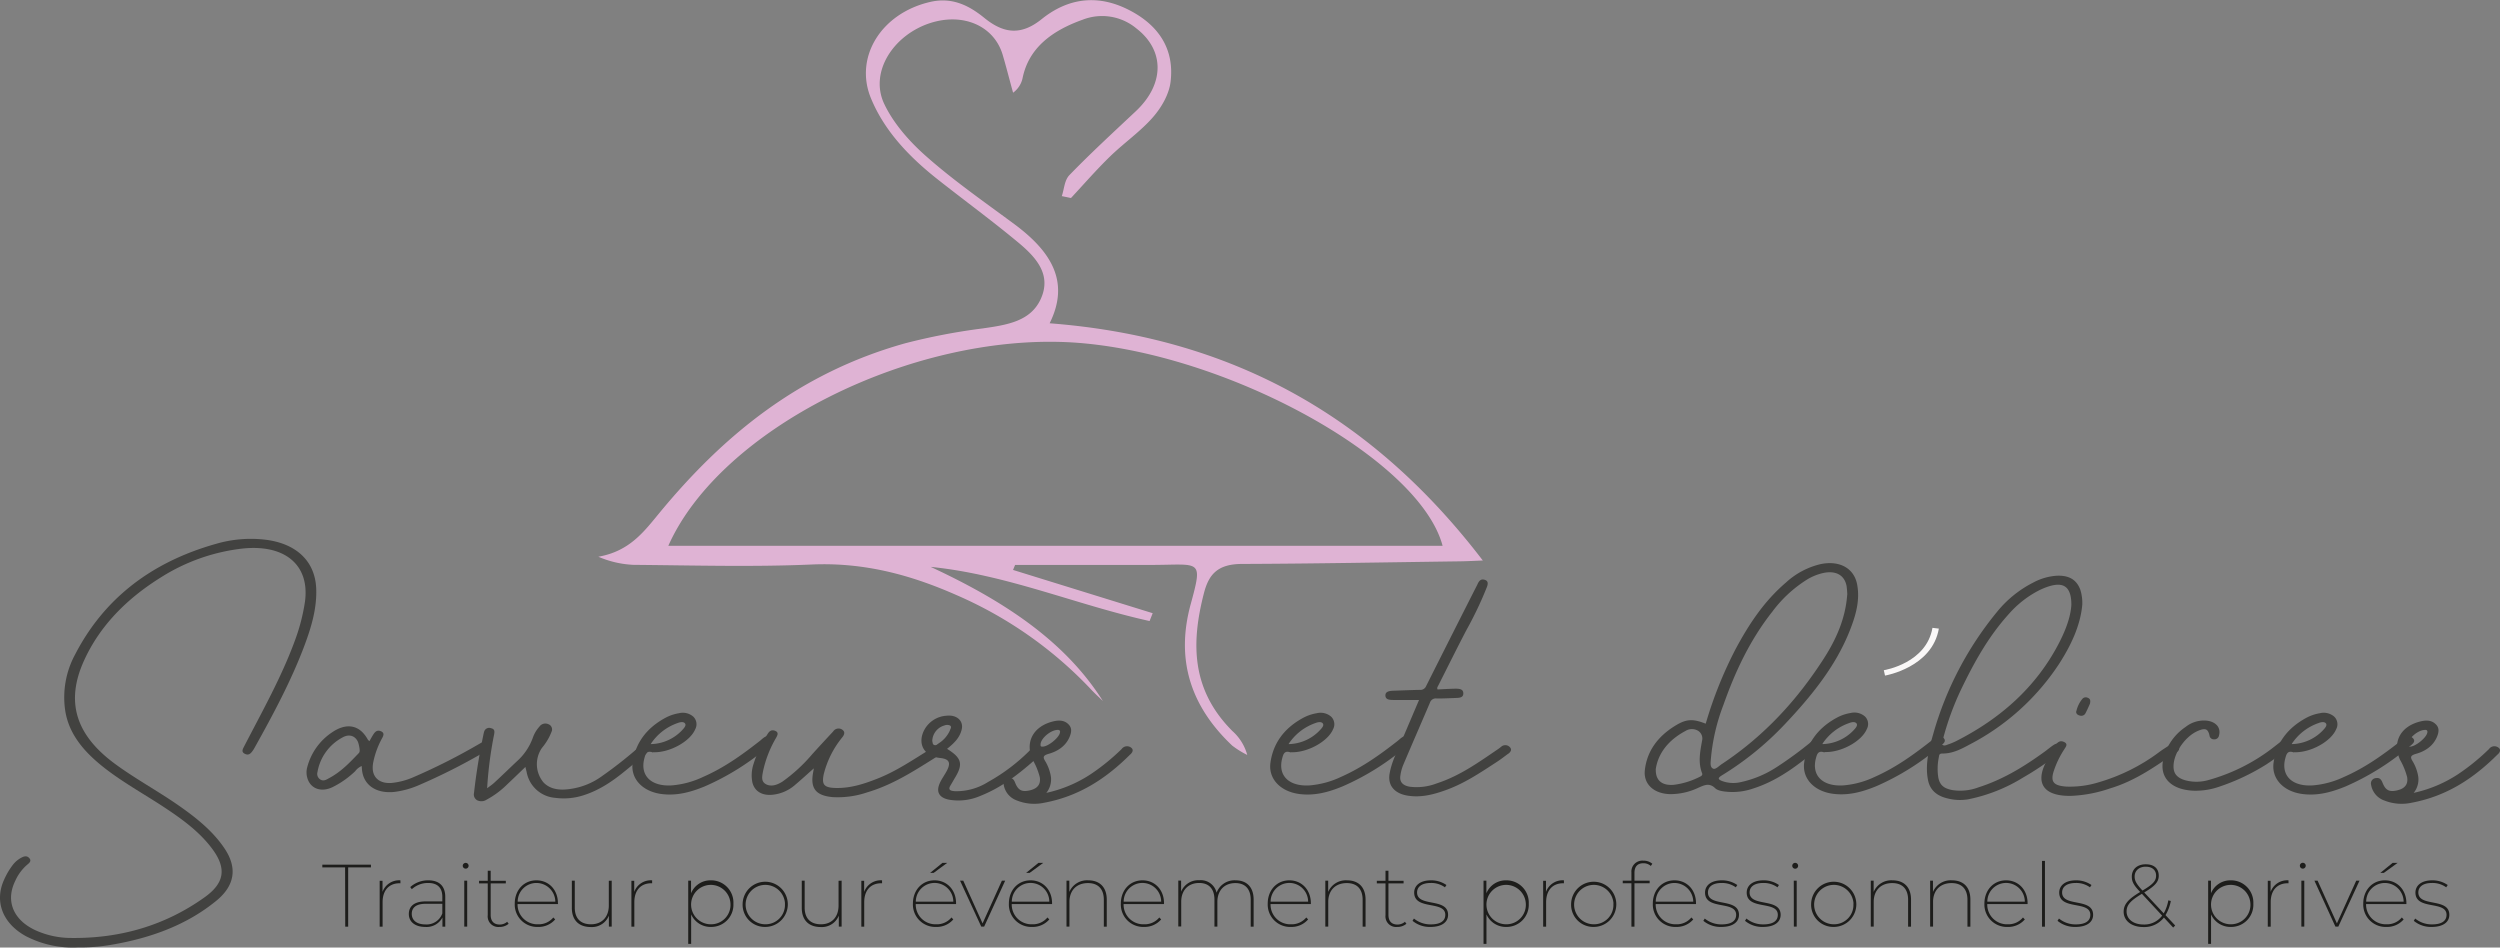 <svg id="Calque_1" data-name="Calque 1" xmlns="http://www.w3.org/2000/svg" viewBox="0 0 708.06 268.37"><rect x="0" y="0" width="708.06" height="268.37" fill="#808080" stroke="none"/><defs><style>.cls-1{fill:#dfb3d4;}.cls-2{fill:#424240;}.cls-3{fill:#faf8f8;}.cls-4{fill:#1d1d1b;}</style></defs><path class="cls-1" d="M252.22,180.26h219.3c-6.58-24.81-62-55-105-57.61C321.18,120,267,147.07,252.22,180.26M363.68,81.17c.68-2,.72-4.44,2.16-5.92,6-6.19,12.44-12.11,18.78-18.07,8.14-7.64,8.25-17.19.22-23.42a15.19,15.19,0,0,0-15.27-2.51c-8.85,3.16-15.27,8.1-17,16.5a6.91,6.91,0,0,1-2.7,4.18c-1-3.58-1.89-7.17-2.95-10.74-2.43-8.17-11.13-12-20.49-9C315.94,35.57,309.18,46.08,313.33,55c2.57,5.5,7.1,10.69,12,15,7.76,6.86,16.51,12.94,25,19.23,10.09,7.51,15.82,16.1,9.89,28,55.06,4.23,93.75,29.31,122.69,67.19-1.83.06-4.13.2-6.42.23-20.57.28-41.14.66-61.71.74-6.94,0-9.47,2.91-10.85,8.25-3.64,14.06-3.66,27.37,8.08,39.1a14,14,0,0,1,4.18,6.75,25.64,25.64,0,0,1-4.25-2.64c-12.26-11.57-15.89-24.92-11.78-40,3.58-13.1,2.76-11.19-11.25-11.18q-19.23,0-38.47,0l-.58,1.42,39.55,12.25-.88,2.22c-20.77-4.59-40.3-13.14-62-15.34,20.07,9.35,37.79,20.59,48.78,38-1.12-1.09-2.29-2.14-3.34-3.27A115.45,115.45,0,0,0,334,194.28c-12.88-5.7-26.12-9.38-41.15-8.73-16.77.73-33.62.24-50.44.1a28.15,28.15,0,0,1-10-2.3c8.9-1.58,12.93-7.12,17.38-12.51,17.77-21.51,39.17-39.46,69.55-47.95a176.43,176.43,0,0,1,21.9-4.2c6.95-1,13.66-2,16.52-8.46,3-6.75-1.28-11.6-6.41-15.87-7.4-6.15-15.26-11.91-22.84-17.89-8.33-6.57-15.28-14-19-23.23-4.56-11.51,3.05-23.79,16.79-27,6.37-1.52,11.25,1.1,15.45,4.52,5.49,4.46,10.42,5,16.24.31,7.07-5.67,15.25-7.18,24.15-2.85,9.44,4.61,13.43,11.82,12.33,20.66-.43,3.47-2.5,7.15-5,10-3.48,4-8.2,7.28-12.1,11.07s-7.42,7.85-11.1,11.8l-2.67-.55" transform="translate(-62.94 -25.67)"/><path class="cls-2" d="M85,294a28.83,28.83,0,0,1-14.66-3.15c-6.66-3.61-9.08-9.88-6.21-16.09a20.17,20.17,0,0,1,2.51-4.22,7.47,7.47,0,0,1,2.23-1.89c.79-.44,1.6-.73,2.31,0s.24,1.3-.4,1.81a13.05,13.05,0,0,0-3.55,4.76c-2.81,5.75-.42,11.25,6.16,14.1a24.41,24.41,0,0,0,9.36,2c14.41.23,27.13-3.66,38.1-11.49,5.63-4,6.26-8.07,2.45-13.4-3.52-4.91-8.55-8.62-13.83-12.1s-10.85-6.58-15.86-10.33c-6.12-4.58-11-9.8-12.17-16.88A25.52,25.52,0,0,1,84.23,211c7.92-15.3,21-26,40-31.33a35.08,35.08,0,0,1,14.06-1.12c8.79,1.15,13.9,6.22,14.21,13.81.22,5.5-1.33,10.75-3.25,15.93-3.77,10.1-8.94,19.73-14.28,29.29a7.42,7.42,0,0,1-.44.7c-.51.69-1.08,1.45-2.2.91s-.66-1.31-.27-2.07c5.09-9.88,10.59-19.62,14.37-29.94a54.34,54.34,0,0,0,2.88-11.07c1.45-10.54-5.84-16.56-18.32-15a54.68,54.68,0,0,0-22.34,8c-9.93,6.16-17.5,13.92-21.92,23.68-5.26,11.58-2.39,20.95,8.64,29.12,5.74,4.25,12.17,7.72,18.05,11.81,5.13,3.56,9.9,7.4,13.19,12.37,3.55,5.36,2.88,10.35-2.35,14.65-8.41,6.91-18.72,10.68-30.11,12.57A51.57,51.57,0,0,1,85,294" transform="translate(-62.94 -25.67)"/><path class="cls-2" d="M164.78,237.77a10.73,10.73,0,0,0-.41-1.85c-.73-1.84-2.51-2.47-4.41-1.39a13.74,13.74,0,0,0-7.1,9.79,1.87,1.87,0,0,0,1,2.23c.9.42,1.68-.17,2.4-.55,3.38-1.82,5.81-4.44,8.27-7,.37-.39.28-.78.25-1.21m2.77-2.17c.41-.7.75-1.37,1.17-2s1-1.3,2.07-.86.8,1.15.43,1.88a23.9,23.9,0,0,0-2.56,6.9,7.74,7.74,0,0,0-.13,2.2c.29,2.49,2.24,3.87,5.21,3.69a20.38,20.38,0,0,0,6.4-1.69,171.8,171.8,0,0,0,18-9.07c1-.54,2.21-1.56,3.21-.27s-.44,1.85-1.5,2.43a169.46,169.46,0,0,1-18.31,9.23,25.11,25.11,0,0,1-6.9,1.9c-5.24.54-8.84-2-9.19-6.43l-.07-.91a4.71,4.71,0,0,0-1.86,1.49,25.78,25.78,0,0,1-6.28,4.44c-3.38,1.69-6.55.46-7.32-2.78a5.48,5.48,0,0,1,0-2.67,17,17,0,0,1,7.05-10c4.21-2.87,7.89-2.09,10.15,2.05.07.14.23.23.44.42" transform="translate(-62.94 -25.67)"/><path class="cls-2" d="M245.25,239.68c-5.27,4.23-10,9-17.14,11.26a18.15,18.15,0,0,1-7.92.7,8.92,8.92,0,0,1-8.09-7.3c-.1-.4-.2-.8-.35-1.45-1.87,1.78-3.52,3.4-5.23,5a25.11,25.11,0,0,1-5.75,4.26,2.73,2.73,0,0,1-2.64.2,1.88,1.88,0,0,1-.94-2.1c.63-5.65,1.56-11.27,2.74-16.87a3.9,3.9,0,0,1,.12-.46,1.5,1.5,0,0,1,2-1c.95.23,1,.82.86,1.63a110.18,110.18,0,0,0-2,15.37c.67-.51,1.4-1,2-1.55,2.18-2,4.31-4.09,6.48-6.13a16.3,16.3,0,0,0,4.47-6.65,9.16,9.16,0,0,1,1.83-3.09,2.07,2.07,0,0,1,2.57-.72,1.57,1.57,0,0,1,.87,2.19,15.88,15.88,0,0,1-2.67,4.49,8.07,8.07,0,0,0,.43,9.83c2.07,2.13,5,2.26,7.91,1.78a19.85,19.85,0,0,0,8.65-3.59,120.63,120.63,0,0,0,9.62-7.5c.77-.7,1.69-1.34,2.72-.55s.33,1.65-.48,2.3" transform="translate(-62.94 -25.67)"/><path class="cls-2" d="M247.19,236.42a12.52,12.52,0,0,0,9.31-4.35c.39-.45.86-1.1.38-1.59s-1.42-.27-2.09,0a14.93,14.93,0,0,0-7.6,6m.67,2.31c-1.77-.67-2.11.45-2.43,1.69-1.26,4.84,1.89,8,7.81,7.63a25.5,25.5,0,0,0,8.84-2.4c6.06-2.65,11.16-6.35,16.11-10.23.89-.71,1.93-2,3.25-.87s-.28,2-1.21,2.79a72.11,72.11,0,0,1-17.7,11c-3.87,1.59-7.86,2.73-12.27,2.15-5.34-.71-8.77-4.32-8.14-8.85.73-5.35,3.7-9.65,9.12-12.64a12.36,12.36,0,0,1,4-1.39,4.53,4.53,0,0,1,4.09,1,3,3,0,0,1,.5,3.57c-1.45,3.44-7.27,6.67-11.93,6.48" transform="translate(-62.94 -25.67)"/><path class="cls-2" d="M330,238.91c-6.8,4.16-13.3,8.76-21.4,11.16a25.78,25.78,0,0,1-9.89,1.36c-4.35-.42-6-2.16-5.64-5.84.07-.68.21-1.35.37-2.31-2,1.78-3.69,3.33-5.45,4.81a11.41,11.41,0,0,1-6.23,2.67c-3,.31-5.11-1-5.72-3.46a10.2,10.2,0,0,1,.34-5.31,34.55,34.55,0,0,1,3.9-8.34c.45-.75,1.05-1.44,2.18-1s.68,1.28.28,2a31.73,31.73,0,0,0-3.71,9.56c-.21,1.27-.65,2.81.92,3.6s3.33.06,4.67-.82a46.06,46.06,0,0,0,8.43-7.79q2.89-3.18,5.85-6.35a1.83,1.83,0,0,1,2.39-.64c1.11.62.84,1.45.26,2.22A26.74,26.74,0,0,0,296.23,245c-.61,3,.13,3.83,3.82,3.85,4.11,0,7.8-1.23,11.44-2.67,5.65-2.23,10.4-5.6,15.42-8.62.4-.25.79-.51,1.21-.74a1.65,1.65,0,0,1,2.29.26,1.14,1.14,0,0,1-.45,1.81" transform="translate(-62.94 -25.67)"/><path class="cls-2" d="M332,232.45c.16-.41.55-.95,0-1.3a2,2,0,0,0-1.61,0,4.7,4.7,0,0,0-3.41,4.45c.15.29,0,.88.57,1.08s.9-.24,1.28-.5a8.26,8.26,0,0,0,3.21-3.78m25.56,6.89a15.25,15.25,0,0,1-1.94,1.91c-4.47,3.92-9.21,7.58-15.14,9.92a15.57,15.57,0,0,1-8.74,1.05c-2.61-.49-3.63-1.94-2.9-4.1.53-1.58,1.68-2.93,2.4-4.44.94-2,.43-3-2-3.27-4.67-.47-6.48-4-4.68-7.72a7.66,7.66,0,0,1,6.45-4.26c2.89-.33,4.84,1.47,4.27,3.88s-2.22,3.95-4.15,5.5c4.18,2.61,4.62,4.32,2.18,8.3-.4.66-.76,1.33-1.17,2-.82,1.28-.15,1.63,1.33,1.7a16.84,16.84,0,0,0,9.25-2.6A53.07,53.07,0,0,0,355,237.81c.58-.6,1.19-1,2.06-.54a1.25,1.25,0,0,1,.48,2.07" transform="translate(-62.94 -25.67)"/><path class="cls-2" d="M363.18,233c0-.65-.44-.64-1-.58-1.91.22-4.41,2.42-4.53,4,0,.38-.1.77.6.71,1.61,0,4.89-2.73,4.91-4.11m19.95,6.27c-6.62,6.62-14.31,11.9-24.65,13.78a13.24,13.24,0,0,1-7.5-.68,5.69,5.69,0,0,1-3.74-4.44,1.52,1.52,0,0,1,1.43-1.91c1.08-.16,1.5.54,1.79,1.29.84,2.09,1.81,2.65,3.89,2.25,2.42-.47,3.44-1.74,3.1-3.8a19.25,19.25,0,0,0-2-4.9c-2.26-4.88.05-9.38,5.55-10.83,1.56-.41,3.12-.51,4.37.57s1.09,2.28.61,3.55c-1,2.57-3.16,4.2-6,5-1.7.48-1.63,1-1,2.06a12.19,12.19,0,0,1,1.61,4.35,6,6,0,0,1-1.29,4.65,37.31,37.31,0,0,0,12.59-5.3,60.81,60.81,0,0,0,8.75-7.12,1.88,1.88,0,0,1,2.58-.46c.89.59.55,1.33-.06,1.94" transform="translate(-62.94 -25.67)"/><path class="cls-2" d="M427.84,236.42a12.5,12.5,0,0,0,9.3-4.35c.39-.45.86-1.1.38-1.59s-1.41-.27-2.09,0a14.94,14.94,0,0,0-7.59,6m.67,2.31c-1.77-.67-2.11.45-2.43,1.69-1.26,4.84,1.89,8,7.81,7.63a25.56,25.56,0,0,0,8.84-2.4c6-2.65,11.15-6.35,16.1-10.23.9-.71,1.94-2,3.26-.87s-.28,2-1.22,2.79a71.74,71.74,0,0,1-17.7,11c-3.86,1.59-7.85,2.73-12.26,2.15-5.34-.71-8.78-4.32-8.15-8.85.74-5.35,3.7-9.65,9.12-12.64a12.36,12.36,0,0,1,4-1.39,4.56,4.56,0,0,1,4.1,1,3,3,0,0,1,.5,3.57c-1.46,3.44-7.27,6.67-11.93,6.48" transform="translate(-62.94 -25.67)"/><path class="cls-2" d="M490.11,239.13c-1.08.8-2.13,1.62-3.27,2.36-4.61,3-9.12,6.07-14.53,8-3.43,1.23-6.94,2.14-10.72,1.52s-5.61-2.95-5.1-6.11c.54-3.37,2.17-6.46,3.52-9.62,1.62-3.79,3.23-7.59,4.84-11.36-2.39,0-4.69,0-7,0-1.19,0-2.48,0-2.53-1.24s1.28-1.35,2.44-1.39c2.44-.08,4.87-.19,7.31-.23a1.74,1.74,0,0,0,1.78-1.07q7.17-14.29,14.42-28.57c.08-.14.14-.29.21-.44.35-.73.85-1.42,1.92-1.11s1,1.11.71,1.95A102.79,102.79,0,0,1,478.33,204c-2.77,5.29-5.4,10.62-8.09,15.94-.14.28-.38.57-.14,1,1.62-.08,3.3-.18,5-.22,1.1,0,2.27.06,2.29,1.3s-1.06,1.29-2.11,1.33c-1.81.07-3.62.16-5.43.15a1.72,1.72,0,0,0-1.9,1.15c-2.53,5.93-5.12,11.85-7.63,17.78a12.52,12.52,0,0,0-.76,2.93c-.28,1.75.66,2.82,2.74,3.14a15.82,15.82,0,0,0,7.49-.93c6.71-2.18,12.06-6.09,17.56-9.82.24-.16.46-.35.7-.53a1.76,1.76,0,0,1,2.46,0c.72.71.35,1.38-.38,1.93" transform="translate(-62.94 -25.67)"/><path class="cls-2" d="M586.14,194.1a23.65,23.65,0,0,0-.2-2.42c-.57-3.15-3.1-4.52-6.73-3.7a15.43,15.43,0,0,0-4.37,1.77,36.19,36.19,0,0,0-9.93,9.15c-6.42,8.14-10.57,17.12-13.86,26.43a56.23,56.23,0,0,0-3.56,15.43c-.06.91-.29,2.18.65,2.61.68.31,1.63-.74,2.39-1.25,12.34-8.16,21.6-18.47,29-30,3.6-5.59,6.12-11.5,6.58-18m-54.21,49.47c-.07,3.17,1.78,4.59,5,4.37a22.06,22.06,0,0,0,7.51-2.31c.49-.23.79-.51.6-1-1.19-3.07-.54-6.14,0-9.21a2.58,2.58,0,0,0-1.34-2.91,3.43,3.43,0,0,0-3.37.17c-5,2.66-7.81,6.51-8.42,10.9m14.17-13a116.7,116.7,0,0,1,8.47-21.13c3.67-6.81,7.9-13.38,14.22-18.79a21.89,21.89,0,0,1,9.85-5.24c5.37-1.11,9.48,1.17,10.34,5.78s-.45,8.91-2.13,13.16c-3.94,9.93-10.8,18.44-18.47,26.53a86.49,86.49,0,0,1-17.77,14.4c-1.21.75-1,1.14.16,1.58a9.27,9.27,0,0,0,5.32.28,30.39,30.39,0,0,0,10.15-4.27,107.32,107.32,0,0,0,9.88-7.26c.73-.6,1.57-1,2.44-.31s.52,1.49-.23,2.08c-5.68,4.5-11.24,9.16-18.75,11.57a17.91,17.91,0,0,1-7.32.95c-1.27-.12-2.69-.28-3.47-1-1.68-1.65-3.12-.88-4.83-.13a18.54,18.54,0,0,1-7.68,1.79c-4.79,0-7.89-2.8-7.43-6.81.59-5.27,3.55-9.47,8.61-12.57,3.17-1.95,5-2,8.64-.57" transform="translate(-62.94 -25.67)"/><path class="cls-2" d="M579,236.42a12.54,12.54,0,0,0,9.31-4.35c.38-.45.86-1.1.37-1.59s-1.41-.27-2.08,0a14.93,14.93,0,0,0-7.6,6m.67,2.31c-1.77-.67-2.11.45-2.43,1.69-1.26,4.84,1.89,8,7.81,7.63a25.56,25.56,0,0,0,8.84-2.4C600,243,605.05,239.3,610,235.42c.9-.71,1.94-2,3.26-.87s-.28,2-1.22,2.79a71.86,71.86,0,0,1-17.69,11c-3.87,1.59-7.86,2.73-12.27,2.15-5.34-.71-8.77-4.32-8.15-8.85.74-5.35,3.7-9.65,9.13-12.64a12.38,12.38,0,0,1,4-1.39,4.55,4.55,0,0,1,4.1,1,3,3,0,0,1,.5,3.57c-1.45,3.44-7.27,6.67-11.93,6.48" transform="translate(-62.94 -25.67)"/><path class="cls-2" d="M613.1,236.63c.56.41,1.2,0,1.76-.18a17,17,0,0,0,2-.83c13-6.56,22.71-15.54,28.9-27.18,2.05-3.85,3.63-7.83,3.84-11.47,0-5.49-2.47-6.85-7.68-4.76-.45.18-.9.38-1.33.59a29,29,0,0,0-8.63,6.69c-5.9,6.5-9.92,13.85-13.55,21.36a79.78,79.78,0,0,0-5.25,14.46c-.11.42-.57.95-.07,1.32m33.75.07c1,.94.14,1.61-.65,2.25a85.89,85.89,0,0,1-10.36,7,47,47,0,0,1-15.49,6.11,14.13,14.13,0,0,1-5.93-.29c-3.07-.74-4.86-2.46-5.4-5.1-.9-4.52.26-8.9,1.5-13.24a95,95,0,0,1,18-34.42,31.68,31.68,0,0,1,10.32-8.36,16.37,16.37,0,0,1,6.48-1.91c3.59-.2,5.79,1.1,6.84,4a12.48,12.48,0,0,1,.54,4.21c-.52,5.86-3.2,11.6-6.78,17.07a67.38,67.38,0,0,1-25,22.45c-2.41,1.29-4.85,2.65-7.89,2.62-.86,0-.87.5-.93.94a16,16,0,0,0-.15,6c.47,2,1.49,2.91,3.84,3.39a14.59,14.59,0,0,0,7.5-.75c7.12-2.27,13.1-6,18.82-10.16.66-.48,1.27-1,1.94-1.48s1.72-1.29,2.74-.33" transform="translate(-62.94 -25.67)"/><path class="cls-2" d="M651,227.15a8.33,8.33,0,0,1,1.74-3.57,1.26,1.26,0,0,1,1.5-.28c.65.25.87.7.61,1.72-.3.65-.75,1.73-1.31,2.77a1.34,1.34,0,0,1-1.58.53c-.7-.16-1.06-.62-1-1.17m28.45,11.48c-5.89,4-11.58,8.17-18.87,10.34a38.29,38.29,0,0,1-11.06,2.11h-.57c-6.67-.05-9.25-3.16-7-8.49a37.88,37.88,0,0,1,3.12-5.72c.53-.84,1.23-1.63,2.47-1.07s.56,1.35.07,2.13a25.94,25.94,0,0,0-3,6.26c-.9,2.92,0,4,3.58,4.26a27.56,27.56,0,0,0,9.17-1.21,53.69,53.69,0,0,0,17.12-8.53c1-.75,2.13-1.45,3.23-2.14a1.57,1.57,0,0,1,2.14.24,1.13,1.13,0,0,1-.34,1.82" transform="translate(-62.94 -25.67)"/><path class="cls-2" d="M685.28,249.63c-7.2.1-11-3.62-9.58-9.16a15.1,15.1,0,0,1,6.27-8.92,8.31,8.31,0,0,1,6.19-1.75c2.55.4,3.84,2.09,3.25,4.19a1.3,1.3,0,0,1-1.37,1.08,1.23,1.23,0,0,1-1.32-1.11c-.43-1.87-1.17-2.17-3.22-1.31-4,1.68-7.45,7.12-6.91,10.88.24,1.68,1.48,2.62,3.26,3.13a12.32,12.32,0,0,0,6.81-.13,53,53,0,0,0,18.17-9.19l2.06-1.61c.81-.61,1.71-1,2.59-.16s.29,1.48-.47,2.05a75.14,75.14,0,0,1-6.06,4.47,61.79,61.79,0,0,1-13.86,6.52,19.5,19.5,0,0,1-5.81,1" transform="translate(-62.94 -25.67)"/><path class="cls-2" d="M711.94,236.42a12.52,12.52,0,0,0,9.31-4.35c.39-.45.86-1.1.38-1.59s-1.41-.27-2.09,0a14.93,14.93,0,0,0-7.6,6m.67,2.31c-1.77-.67-2.1.45-2.43,1.69-1.26,4.84,1.89,8,7.81,7.63a25.44,25.44,0,0,0,8.84-2.4c6.06-2.65,11.16-6.35,16.11-10.23.89-.71,1.93-2,3.25-.87s-.28,2-1.21,2.79a72.11,72.11,0,0,1-17.7,11c-3.87,1.59-7.86,2.73-12.26,2.15-5.34-.71-8.78-4.32-8.15-8.85.73-5.35,3.7-9.65,9.12-12.64a12.36,12.36,0,0,1,4-1.39,4.53,4.53,0,0,1,4.09,1,3,3,0,0,1,.5,3.57c-1.45,3.44-7.27,6.67-11.93,6.48" transform="translate(-62.94 -25.67)"/><path class="cls-2" d="M750.45,233c0-.65-.44-.64-1-.58-1.91.22-4.41,2.42-4.53,4,0,.38-.1.77.6.71,1.61,0,4.89-2.73,4.91-4.11m19.95,6.27c-6.62,6.62-14.31,11.9-24.65,13.78a13.24,13.24,0,0,1-7.5-.68,5.69,5.69,0,0,1-3.74-4.44,1.52,1.52,0,0,1,1.43-1.91c1.08-.16,1.5.54,1.8,1.29.83,2.09,1.8,2.65,3.87,2.25,2.43-.47,3.45-1.74,3.11-3.8a19.62,19.62,0,0,0-2-4.9c-2.26-4.88,0-9.38,5.55-10.83,1.56-.41,3.12-.51,4.37.57s1.09,2.28.61,3.55c-1,2.57-3.16,4.2-6,5-1.7.48-1.63,1-1,2.06a12.19,12.19,0,0,1,1.61,4.35,6,6,0,0,1-1.29,4.65,37.31,37.31,0,0,0,12.59-5.3,60.81,60.81,0,0,0,8.75-7.12,1.88,1.88,0,0,1,2.58-.46c.89.59.55,1.33-.06,1.94" transform="translate(-62.94 -25.67)"/><path class="cls-3" d="M596.82,217l-.34-1.51c.49-.08,12.08-2.09,13.78-12l1.81.22c-1.89,11-15.11,13.28-15.25,13.3" transform="translate(-62.94 -25.67)"/><path class="cls-4" d="M160.68,271.34h-6.45v-.78H168v.78h-6.45v16.79h-.83Z" transform="translate(-62.94 -25.67)"/><path class="cls-4" d="M176.35,275v.83h-.23c-3,0-4.82,2-4.82,5.37v6.93h-.83v-13h.81v3.14A5,5,0,0,1,176.35,275Z" transform="translate(-62.94 -25.67)"/><path class="cls-4" d="M189.05,279.69v8.44h-.8v-2.61a5.06,5.06,0,0,1-4.85,2.68c-2.94,0-4.67-1.48-4.67-3.66,0-1.91,1.21-3.57,4.75-3.57h4.74v-1.28c0-2.58-1.38-3.94-4-3.94a6.74,6.74,0,0,0-4.64,1.76l-.45-.6a7.56,7.56,0,0,1,5.12-1.91C187.34,275,189.05,276.63,189.05,279.69Zm-.83,4.67v-2.71h-4.74c-2.84,0-3.92,1.21-3.92,2.84,0,1.86,1.46,3,3.89,3A4.72,4.72,0,0,0,188.22,284.36Z" transform="translate(-62.94 -25.67)"/><path class="cls-4" d="M194,270.88a.83.83,0,0,1,.83-.82.82.82,0,0,1,.83.8.83.83,0,0,1-1.66,0Zm.43,4.22h.83v13h-.83Z" transform="translate(-62.94 -25.67)"/><path class="cls-4" d="M207,287.3a3.87,3.87,0,0,1-2.61.9,3,3,0,0,1-3.31-3.33v-9h-2.46v-.73h2.46v-2.86h.83v2.86h4.29v.73h-4.29v8.91c0,1.76.88,2.74,2.56,2.74a3.16,3.16,0,0,0,2.11-.78Z" transform="translate(-62.94 -25.67)"/><path class="cls-4" d="M221,281.73H209.53a5.59,5.59,0,0,0,5.8,5.72,5.33,5.33,0,0,0,4.32-1.93l.53.55a6.2,6.2,0,0,1-4.85,2.13,6.35,6.35,0,0,1-6.6-6.6c0-3.86,2.61-6.6,6.13-6.6s6.1,2.69,6.1,6.5Zm-11.4-.68h10.62a5.36,5.36,0,0,0-5.32-5.3A5.3,5.3,0,0,0,209.56,281.05Z" transform="translate(-62.94 -25.67)"/><path class="cls-4" d="M236.19,275.1v13h-.8V285a5.16,5.16,0,0,1-5.1,3.23c-3.31,0-5.39-1.85-5.39-5.44V275.1h.83v7.61c0,3.11,1.68,4.74,4.59,4.74,3.14,0,5.05-2.11,5.05-5.32v-7Z" transform="translate(-62.94 -25.67)"/><path class="cls-4" d="M247.64,275v.83h-.22c-3,0-4.82,2-4.82,5.37v6.93h-.83v-13h.8v3.14A5,5,0,0,1,247.64,275Z" transform="translate(-62.94 -25.67)"/><path class="cls-4" d="M270.66,281.63a6.28,6.28,0,0,1-6.38,6.57,6,6,0,0,1-5.59-3.56V293h-.83V275.1h.8v3.57a5.92,5.92,0,0,1,5.62-3.67A6.31,6.31,0,0,1,270.66,281.63Zm-.83,0a5.58,5.58,0,1,0-5.57,5.82A5.5,5.5,0,0,0,269.83,281.63Z" transform="translate(-62.94 -25.67)"/><path class="cls-4" d="M273.27,281.6a6.4,6.4,0,1,1,6.4,6.6A6.3,6.3,0,0,1,273.27,281.6Zm12,0a5.58,5.58,0,1,0-5.58,5.85A5.49,5.49,0,0,0,285.25,281.6Z" transform="translate(-62.94 -25.67)"/><path class="cls-4" d="M301.31,275.1v13h-.8V285a5.16,5.16,0,0,1-5.1,3.23c-3.31,0-5.39-1.85-5.39-5.44V275.1h.82v7.61c0,3.11,1.69,4.74,4.6,4.74,3.14,0,5-2.11,5-5.32v-7Z" transform="translate(-62.94 -25.67)"/><path class="cls-4" d="M312.76,275v.83h-.23c-3,0-4.82,2-4.82,5.37v6.93h-.82v-13h.8v3.14A5,5,0,0,1,312.76,275Z" transform="translate(-62.94 -25.67)"/><path class="cls-4" d="M333.72,281.73H322.3a5.58,5.58,0,0,0,5.8,5.72,5.36,5.36,0,0,0,4.32-1.93l.52.55a6.18,6.18,0,0,1-4.84,2.13,6.35,6.35,0,0,1-6.6-6.6c0-3.86,2.61-6.6,6.12-6.6s6.1,2.69,6.1,6.5Zm-11.4-.68h10.62a5.31,5.31,0,0,0-10.62,0Zm5.05-8.16h-1l3.49-2.83h1.35Z" transform="translate(-62.94 -25.67)"/><path class="cls-4" d="M347.63,275.1l-5.95,13h-.83l-6-13h.91l5.47,12.1,5.47-12.1Z" transform="translate(-62.94 -25.67)"/><path class="cls-4" d="M360.91,281.73H349.49a5.58,5.58,0,0,0,5.8,5.72,5.32,5.32,0,0,0,4.31-1.93l.53.55a6.19,6.19,0,0,1-4.84,2.13,6.35,6.35,0,0,1-6.61-6.6c0-3.86,2.61-6.6,6.13-6.6s6.1,2.69,6.1,6.5Zm-11.4-.68h10.62a5.31,5.31,0,0,0-10.62,0Zm5.05-8.16h-1l3.49-2.83h1.36Z" transform="translate(-62.94 -25.67)"/><path class="cls-4" d="M376.4,280.47v7.66h-.83v-7.61c0-3.11-1.66-4.74-4.49-4.74-3.27,0-5.25,2.11-5.25,5.32v7H365v-13h.8v3.19a5.44,5.44,0,0,1,5.35-3.29C374.34,275,376.4,276.88,376.4,280.47Z" transform="translate(-62.94 -25.67)"/><path class="cls-4" d="M392.59,281.73H381.17a5.58,5.58,0,0,0,5.8,5.72,5.32,5.32,0,0,0,4.31-1.93l.53.55A6.19,6.19,0,0,1,387,288.2a6.35,6.35,0,0,1-6.61-6.6c0-3.86,2.61-6.6,6.13-6.6s6.1,2.69,6.1,6.5Zm-11.4-.68h10.62a5.31,5.31,0,0,0-10.62,0Z" transform="translate(-62.94 -25.67)"/><path class="cls-4" d="M418,280.47v7.66h-.83v-7.61c0-3.11-1.61-4.74-4.34-4.74-3.14,0-5.1,2.11-5.1,5.32v7h-.83v-7.61c0-3.11-1.6-4.74-4.31-4.74-3.17,0-5.1,2.11-5.1,5.32v7h-.83v-13h.8v3.14a5.27,5.27,0,0,1,5.18-3.24,4.59,4.59,0,0,1,4.87,3.54A5.39,5.39,0,0,1,412.9,275C416,275,418,276.88,418,280.47Z" transform="translate(-62.94 -25.67)"/><path class="cls-4" d="M434.21,281.73H422.79a5.58,5.58,0,0,0,5.8,5.72,5.36,5.36,0,0,0,4.32-1.93l.52.55a6.18,6.18,0,0,1-4.84,2.13,6.35,6.35,0,0,1-6.6-6.6c0-3.86,2.61-6.6,6.12-6.6s6.1,2.69,6.1,6.5Zm-11.4-.68h10.62a5.31,5.31,0,0,0-10.62,0Z" transform="translate(-62.94 -25.67)"/><path class="cls-4" d="M449.7,280.47v7.66h-.83v-7.61c0-3.11-1.66-4.74-4.49-4.74-3.27,0-5.25,2.11-5.25,5.32v7h-.83v-13h.81v3.19a5.42,5.42,0,0,1,5.34-3.29C447.64,275,449.7,276.88,449.7,280.47Z" transform="translate(-62.94 -25.67)"/><path class="cls-4" d="M461.27,287.3a3.87,3.87,0,0,1-2.61.9,3,3,0,0,1-3.31-3.33v-9h-2.46v-.73h2.46v-2.86h.83v2.86h4.29v.73h-4.29v8.91c0,1.76.88,2.74,2.56,2.74a3.16,3.16,0,0,0,2.11-.78Z" transform="translate(-62.94 -25.67)"/><path class="cls-4" d="M463,286.47l.4-.65a7.35,7.35,0,0,0,4.77,1.66c2.93,0,4.11-1.11,4.11-2.71,0-4.12-8.81-1.21-8.81-6.31,0-1.85,1.51-3.46,4.77-3.46a7.53,7.53,0,0,1,4.37,1.33l-.43.65a6.56,6.56,0,0,0-4-1.23c-2.71,0-3.89,1.18-3.89,2.69,0,4.24,8.78,1.38,8.78,6.33,0,2-1.68,3.43-5,3.43A7.61,7.61,0,0,1,463,286.47Z" transform="translate(-62.94 -25.67)"/><path class="cls-4" d="M495.92,281.63a6.28,6.28,0,0,1-6.38,6.57,6,6,0,0,1-5.6-3.56V293h-.83V275.1h.81v3.57a5.92,5.92,0,0,1,5.62-3.67A6.32,6.32,0,0,1,495.92,281.63Zm-.83,0a5.58,5.58,0,1,0-5.58,5.82A5.51,5.51,0,0,0,495.09,281.63Z" transform="translate(-62.94 -25.67)"/><path class="cls-4" d="M505.88,275v.83h-.22c-3,0-4.82,2-4.82,5.37v6.93H500v-13h.8v3.14A5,5,0,0,1,505.88,275Z" transform="translate(-62.94 -25.67)"/><path class="cls-4" d="M507.92,281.6a6.4,6.4,0,1,1,6.4,6.6A6.29,6.29,0,0,1,507.92,281.6Zm12,0a5.58,5.58,0,1,0-5.57,5.85A5.48,5.48,0,0,0,519.89,281.6Z" transform="translate(-62.94 -25.67)"/><path class="cls-4" d="M525.86,272.89v2.21h4.3v.73h-4.3v12.3H525v-12.3h-2.46v-.73H525v-2.31a3.09,3.09,0,0,1,3.34-3.36,3.76,3.76,0,0,1,2.58.88l-.43.62a3.1,3.1,0,0,0-2.1-.77C526.72,270.16,525.86,271.11,525.86,272.89Z" transform="translate(-62.94 -25.67)"/><path class="cls-4" d="M543.29,281.73H531.87a5.58,5.58,0,0,0,5.79,5.72,5.33,5.33,0,0,0,4.32-1.93l.53.55a6.2,6.2,0,0,1-4.85,2.13,6.35,6.35,0,0,1-6.6-6.6c0-3.86,2.61-6.6,6.13-6.6s6.1,2.69,6.1,6.5Zm-11.4-.68h10.62a5.36,5.36,0,0,0-5.32-5.3A5.3,5.3,0,0,0,531.89,281.05Z" transform="translate(-62.94 -25.67)"/><path class="cls-4" d="M545.37,286.47l.4-.65a7.38,7.38,0,0,0,4.77,1.66c2.94,0,4.12-1.11,4.12-2.71,0-4.12-8.81-1.21-8.81-6.31,0-1.85,1.5-3.46,4.77-3.46a7.58,7.58,0,0,1,4.37,1.33l-.43.65a6.61,6.61,0,0,0-4-1.23c-2.71,0-3.89,1.18-3.89,2.69,0,4.24,8.79,1.38,8.79,6.33,0,2-1.68,3.43-5,3.43A7.64,7.64,0,0,1,545.37,286.47Z" transform="translate(-62.94 -25.67)"/><path class="cls-4" d="M557.17,286.47l.4-.65a7.38,7.38,0,0,0,4.77,1.66c2.94,0,4.12-1.11,4.12-2.71,0-4.12-8.81-1.21-8.81-6.31,0-1.85,1.5-3.46,4.77-3.46a7.52,7.52,0,0,1,4.36,1.33l-.42.65a6.61,6.61,0,0,0-4-1.23c-2.71,0-3.89,1.18-3.89,2.69,0,4.24,8.79,1.38,8.79,6.33,0,2-1.69,3.43-5,3.43A7.62,7.62,0,0,1,557.17,286.47Z" transform="translate(-62.94 -25.67)"/><path class="cls-4" d="M570.55,270.88a.83.83,0,0,1,1.66,0,.83.83,0,0,1-1.66,0Zm.43,4.22h.83v13H571Z" transform="translate(-62.94 -25.67)"/><path class="cls-4" d="M575.9,281.6a6.4,6.4,0,1,1,6.4,6.6A6.29,6.29,0,0,1,575.9,281.6Zm12,0a5.58,5.58,0,1,0-5.57,5.85A5.48,5.48,0,0,0,587.87,281.6Z" transform="translate(-62.94 -25.67)"/><path class="cls-4" d="M604.19,280.47v7.66h-.83v-7.61c0-3.11-1.66-4.74-4.49-4.74-3.27,0-5.25,2.11-5.25,5.32v7h-.83v-13h.81v3.19a5.41,5.41,0,0,1,5.34-3.29C602.13,275,604.19,276.88,604.19,280.47Z" transform="translate(-62.94 -25.67)"/><path class="cls-4" d="M621,280.47v7.66h-.83v-7.61c0-3.11-1.66-4.74-4.49-4.74-3.27,0-5.25,2.11-5.25,5.32v7h-.83v-13h.8v3.19a5.44,5.44,0,0,1,5.35-3.29C619,275,621,276.88,621,280.47Z" transform="translate(-62.94 -25.67)"/><path class="cls-4" d="M637.2,281.73H625.78a5.58,5.58,0,0,0,5.8,5.72,5.32,5.32,0,0,0,4.31-1.93l.53.55a6.19,6.19,0,0,1-4.84,2.13,6.36,6.36,0,0,1-6.61-6.6c0-3.86,2.62-6.6,6.13-6.6s6.1,2.69,6.1,6.5Zm-11.4-.68h10.62a5.31,5.31,0,0,0-10.62,0Z" transform="translate(-62.94 -25.67)"/><path class="cls-4" d="M641.29,269.5h.83v18.63h-.83Z" transform="translate(-62.94 -25.67)"/><path class="cls-4" d="M645.68,286.47l.41-.65a7.35,7.35,0,0,0,4.77,1.66c2.93,0,4.11-1.11,4.11-2.71,0-4.12-8.81-1.21-8.81-6.31,0-1.85,1.51-3.46,4.77-3.46a7.55,7.55,0,0,1,4.37,1.33l-.43.65a6.56,6.56,0,0,0-4-1.23c-2.71,0-3.89,1.18-3.89,2.69,0,4.24,8.78,1.38,8.78,6.33,0,2-1.68,3.43-5,3.43A7.66,7.66,0,0,1,645.68,286.47Z" transform="translate(-62.94 -25.67)"/><path class="cls-4" d="M678.44,288.38l-2.63-2.84a7,7,0,0,1-5.83,2.69c-3.26,0-5.57-1.73-5.57-4.34,0-2,1.18-3.52,4.67-5.58l-.12-.15c-1.79-1.88-2.24-2.86-2.24-4.21,0-2.09,1.53-3.49,3.94-3.49s3.69,1.23,3.69,3.23c0,1.71-1,2.87-4.11,4.75l5.52,5.92a11.5,11.5,0,0,0,1.3-3.69l.71.18a12,12,0,0,1-1.51,4l2.74,2.94ZM675.31,285l-5.73-6.18c-3.36,2-4.34,3.24-4.34,5,0,2.23,2,3.69,4.77,3.69A6.29,6.29,0,0,0,675.31,285Zm-5.65-7.21.1.1c2.91-1.73,3.84-2.71,3.84-4.22s-1.05-2.53-2.94-2.53-3.14,1.13-3.14,2.79C667.52,275.1,668,276,669.66,277.81Z" transform="translate(-62.94 -25.67)"/><path class="cls-4" d="M701.14,281.63a6.28,6.28,0,0,1-6.38,6.57,6,6,0,0,1-5.6-3.56V293h-.82V275.1h.8v3.57a5.92,5.92,0,0,1,5.62-3.67A6.31,6.31,0,0,1,701.14,281.63Zm-.83,0a5.58,5.58,0,1,0-5.57,5.82A5.51,5.51,0,0,0,700.31,281.63Z" transform="translate(-62.94 -25.67)"/><path class="cls-4" d="M711.1,275v.83h-.22c-3,0-4.82,2-4.82,5.37v6.93h-.83v-13h.8v3.14A5,5,0,0,1,711.1,275Z" transform="translate(-62.94 -25.67)"/><path class="cls-4" d="M714.32,270.88a.83.83,0,1,1,.83.81A.83.83,0,0,1,714.32,270.88Zm.42,4.22h.83v13h-.83Z" transform="translate(-62.94 -25.67)"/><path class="cls-4" d="M731.21,275.1l-6,13h-.83l-5.94-13h.9l5.47,12.1,5.47-12.1Z" transform="translate(-62.94 -25.67)"/><path class="cls-4" d="M744.49,281.73H733.07a5.59,5.59,0,0,0,5.8,5.72,5.34,5.34,0,0,0,4.32-1.93l.52.55a6.18,6.18,0,0,1-4.84,2.13,6.35,6.35,0,0,1-6.6-6.6c0-3.86,2.61-6.6,6.12-6.6s6.1,2.69,6.1,6.5Zm-11.39-.68h10.61a5.35,5.35,0,0,0-5.32-5.3A5.29,5.29,0,0,0,733.1,281.05Zm5-8.16h-1l3.49-2.83H742Z" transform="translate(-62.94 -25.67)"/><path class="cls-4" d="M746.58,286.47l.4-.65a7.35,7.35,0,0,0,4.77,1.66c2.93,0,4.11-1.11,4.11-2.71,0-4.12-8.81-1.21-8.81-6.31,0-1.85,1.51-3.46,4.77-3.46a7.53,7.53,0,0,1,4.37,1.33l-.43.65a6.56,6.56,0,0,0-4-1.23c-2.71,0-3.89,1.18-3.89,2.69,0,4.24,8.78,1.38,8.78,6.33,0,2-1.68,3.43-5,3.43A7.61,7.61,0,0,1,746.58,286.47Z" transform="translate(-62.94 -25.67)"/></svg>